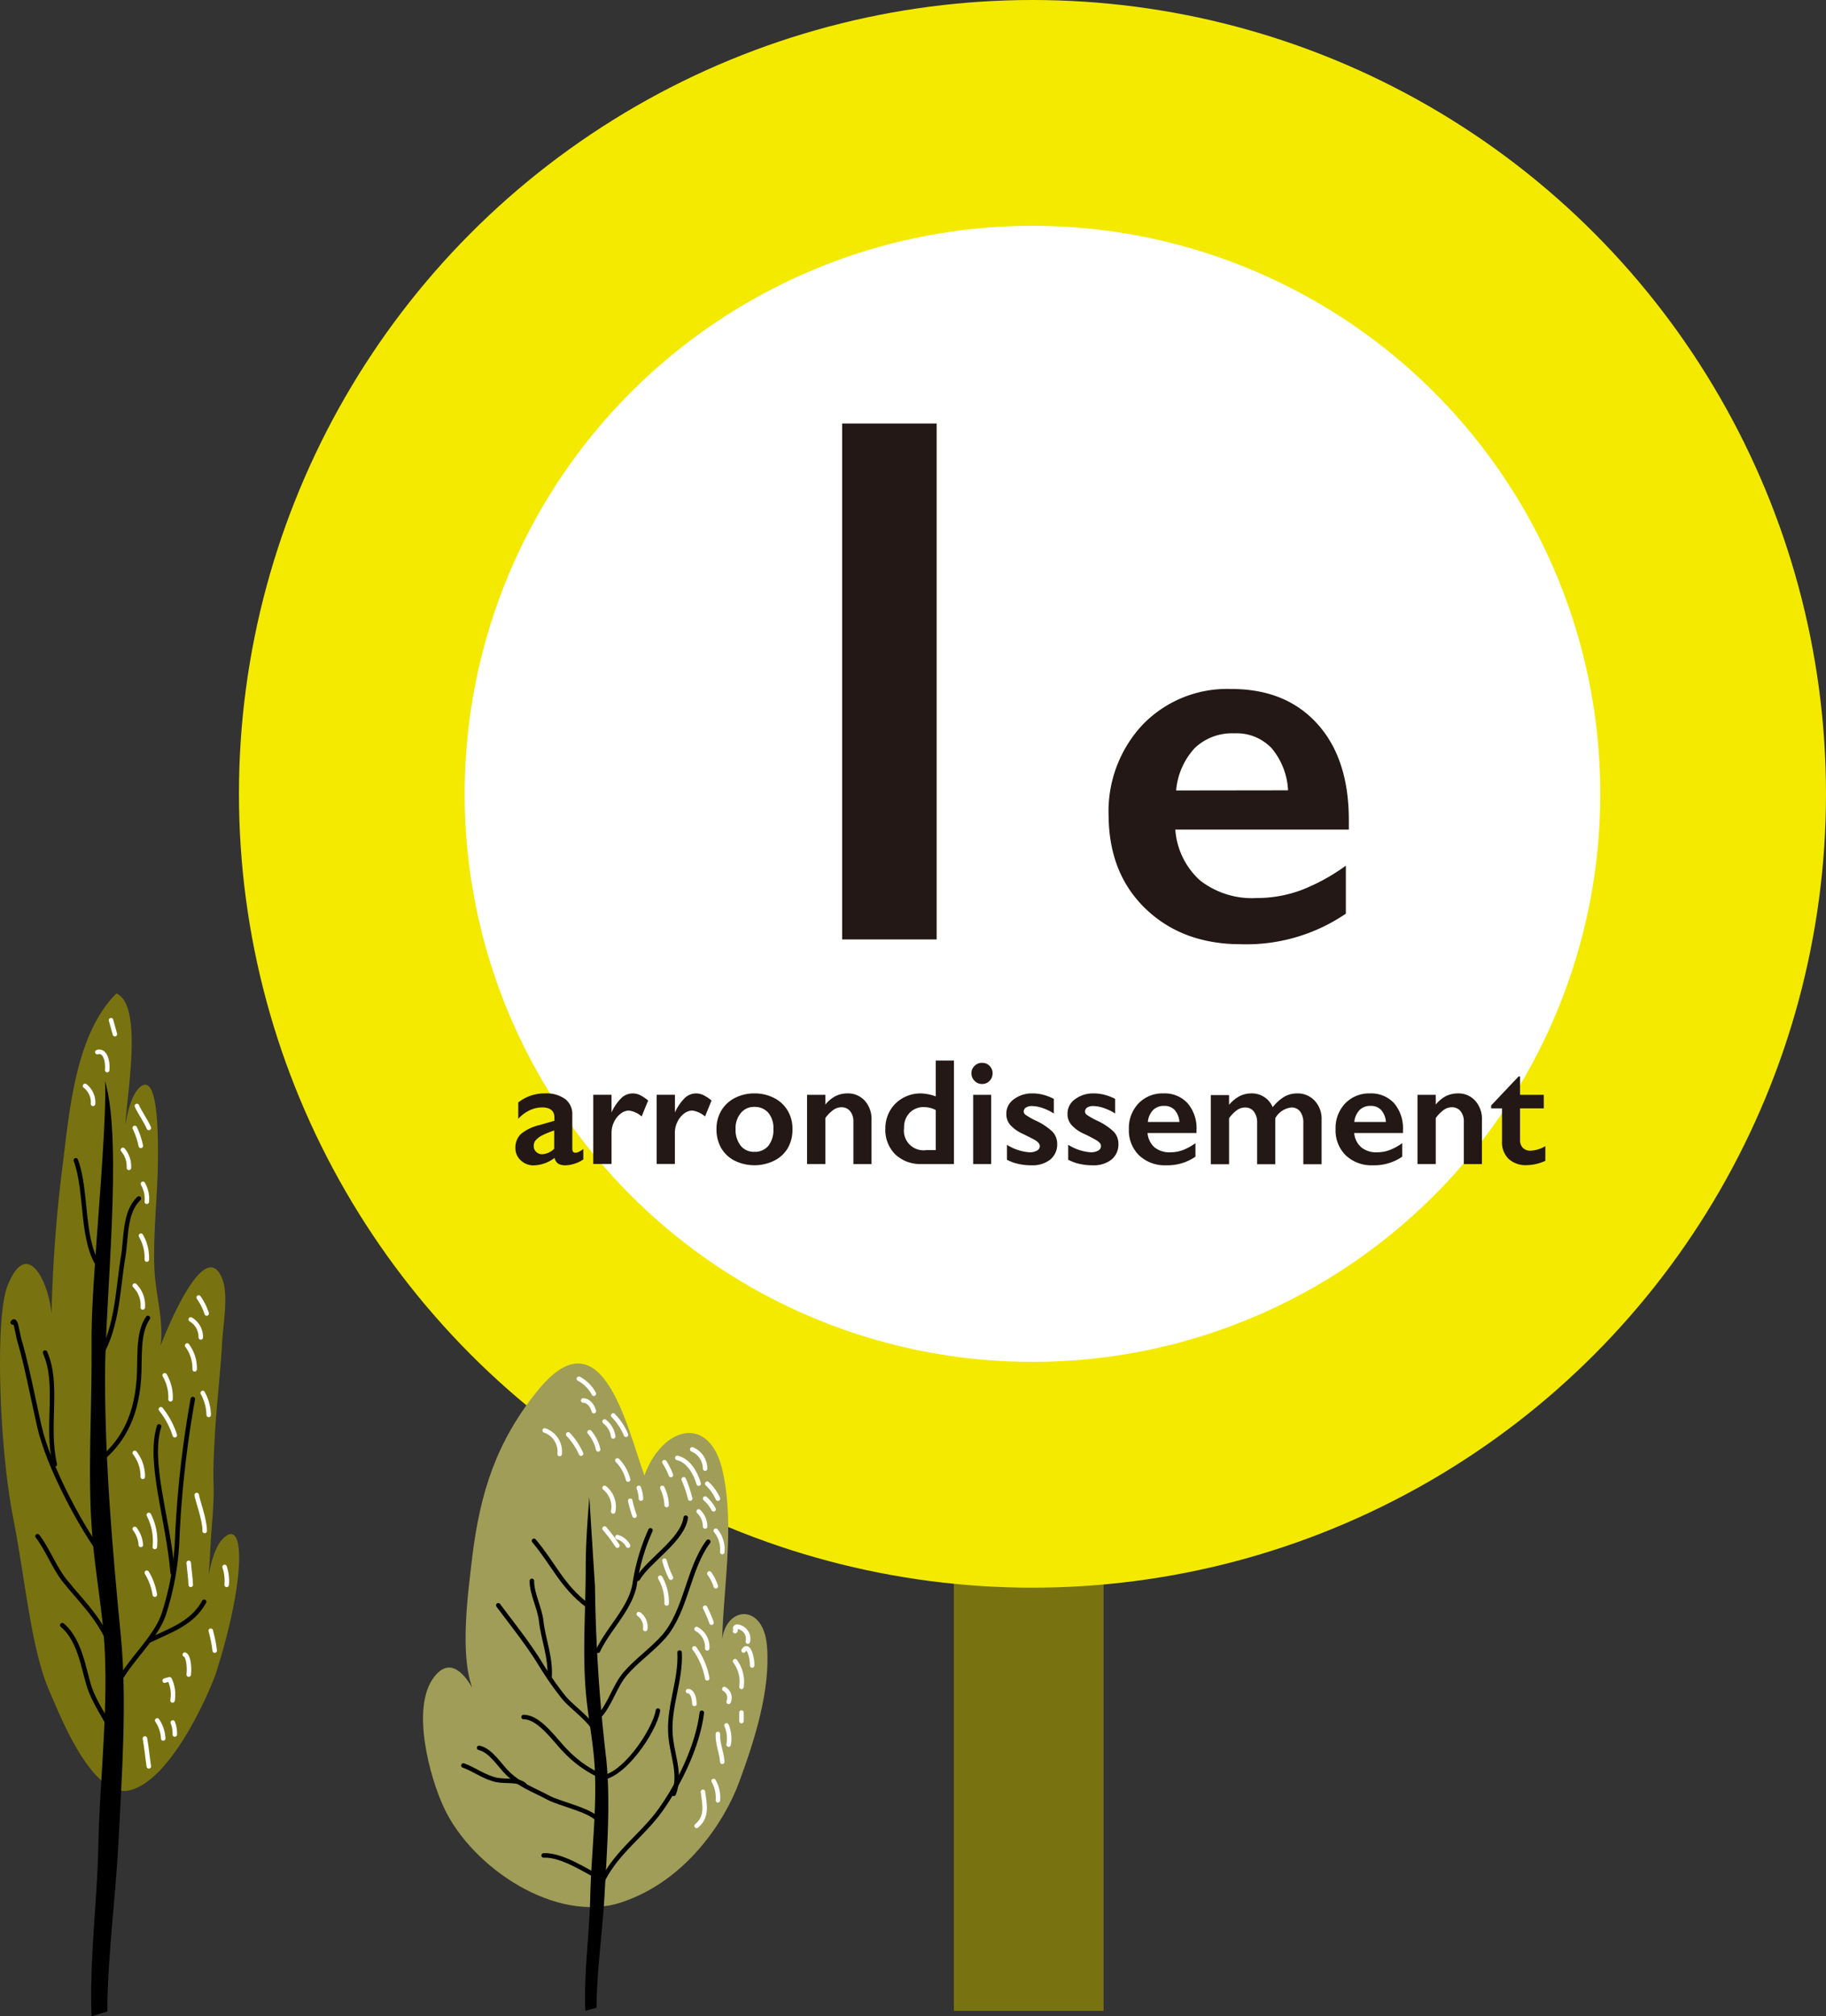 <svg xmlns="http://www.w3.org/2000/svg" viewBox="0 0 243.92 269.23"><rect x="0" y="0" width="243.92" height="269.23" fill="#333333" stroke="none"/><defs><style>.cls-1{fill:#787310;}.cls-2,.cls-3{fill:none;stroke-linecap:round;stroke-linejoin:round;stroke-width:0.6px;}.cls-2{stroke:#000;}.cls-3{stroke:#fff;}.cls-4{fill:#f3ea00;}.cls-5{fill:#fff;}.cls-6{fill:#231815;}.cls-7{fill:#a09d58;}</style></defs><g id="レイヤー_2" data-name="レイヤー 2"><g id="ベース"><rect class="cls-1" x="127.42" y="156.5" width="20" height="112"/><path class="cls-1" d="M16.74,239.15c-4.81,0-8.63-9.92-10.08-13.2-2.5-5.63-3.23-14.76-4.92-23.39C-.12,193.06-.67,175.87,1,171.7c2.64-6.67,5.55-.41,5.88,3.79a193.58,193.58,0,0,1,1.5-20c.89-7,1.68-17.41,7.17-22.83,3.63,1.54,1.34,13.77,1.2,17.59.25-1.62.85-4.45,2.22-5.29,2.22-1.23,2.2,7.12,2.1,11.38-.11,4-.7,9.8-.4,13.79.23,3.07,1.21,6.48.78,9.56.93-2.42,5.92-14.61,8.21-9,.93,2.23.09,6.39,0,8.78-.25,4.3-.79,8.59-1,12.92-.41,7.28.2,4.47-.39,11.75-.3,3.71-.3,8-1.23,11.59.41-2.4.83-8.29,2.68-10.21,3.08-3.23,3.13,5.4-.91,18C27.8,226.37,22.48,238.55,16.74,239.15Z"/><path d="M12.23,269.23c-.3-7.6.75-15.06.9-22.63.18-8.64,1.25-17.26.88-25.89-.23-5.36-1.31-10.63-1.71-16-.62-8.05,0-16.65-.07-24.77-.05-4.76.35-9.51.67-14.26.27-3.92,1.38-17.38,1.13-21.33,2.42,8.12,0,29.46,0,39.41,0,11.73,1,23.24,2.11,34.67.85,8.69.14,18.51-.3,27.3-.37,7.39-1.5,15.82-1.5,22.86Z"/><path class="cls-2" d="M15.24,226.22c.7-3.34,5.19-6.8,6.56-10.46a36.73,36.73,0,0,0,1.86-10,139.76,139.76,0,0,1,2.1-18.95"/><path class="cls-2" d="M23.06,210c-.6-7.22-3.3-14.74-1.81-19.54"/><path class="cls-2" d="M20.05,219c2.86-1.37,5.65-2.27,7.22-5.12"/><path class="cls-2" d="M13.44,194.93c2.57-2.16,4.71-5.21,5.11-10.78.2-2.61-.24-6.08,1.21-8.17"/><path class="cls-2" d="M13.34,181.09c2.41-4,2.42-9.35,3.11-13.24.43-2.53.15-6,2.1-7.82"/><path class="cls-2" d="M13.53,169.47c-2.8-3.42-1.8-10.23-3.4-14.54"/><path class="cls-2" d="M14.34,208.58c-3.36-4.23-7.91-12.87-9.09-18.15-.59-2.61-1.13-5.3-1.73-7.89-.28-1.2-.57-2.35-.92-3.53-.29-1-.5-3.13-.9-2.42"/><path class="cls-2" d="M7.32,195.54c-1.2-5.21.6-10.64-1.3-14.94"/><path class="cls-2" d="M15.33,221.4c-1.39-4.8-4-7-6.64-10.28-1.48-1.84-2.25-4.12-3.68-6"/><path class="cls-2" d="M15.24,232.24c-.74-2.5-2.07-3.87-3.1-6.42-.91-2.21-1.21-6.62-3.82-8.82"/><path class="cls-3" d="M14.83,136.22c.17.61.35,1.27.52,1.87"/><path class="cls-3" d="M13,140.49c1-.33,1.44,1.14,1.32,2.4"/><path class="cls-3" d="M16.42,153.54a3.44,3.44,0,0,1,.8,2.4"/><path class="cls-3" d="M18,150.61a10.28,10.28,0,0,1,.81,2.4"/><path class="cls-3" d="M18.29,147.68c.45,1,1.17,1.92,1.59,2.93"/><path class="cls-3" d="M11.36,145a2.77,2.77,0,0,1,1.07,2.4"/><path class="cls-3" d="M18,171.66a3.69,3.69,0,0,1,1.07,2.92"/><path class="cls-3" d="M19.09,158.07a4,4,0,0,1,.52,2.4"/><path class="cls-3" d="M18.83,165a5.88,5.88,0,0,1,.78,3.19"/><path class="cls-3" d="M25.48,176.18a2.72,2.72,0,0,1,1.34,2.4"/><path class="cls-3" d="M26.54,173.25a8.09,8.09,0,0,1,1.07,2.14"/><path class="cls-3" d="M25,179.66A5.05,5.05,0,0,1,26,182.84"/><path class="cls-3" d="M22,183.64a5.77,5.77,0,0,1,.78,3.2"/><path class="cls-3" d="M27.08,186a6.36,6.36,0,0,1,.8,2.93"/><path class="cls-3" d="M26.28,199.63c.09.7,1.1,3.35,1.06,4.8"/><path class="cls-3" d="M19.88,202.28a7.64,7.64,0,0,1,.8,4.28"/><path class="cls-3" d="M18,194a5.06,5.06,0,0,1,1.07,3.2"/><path class="cls-3" d="M18,204.15a3.9,3.9,0,0,1,.81,2.14"/><path class="cls-3" d="M25.21,208.68c.08,1,.23,1.94.27,2.94"/><path class="cls-3" d="M30,209.22a5.9,5.9,0,0,1,.28,2.4"/><path class="cls-3" d="M24.69,220.94c.45.16.65,1.56.52,2.66"/><path class="cls-3" d="M22,224.41c.2-.07.43-.12.65-.18a4.69,4.69,0,0,1,.4,2.83"/><path class="cls-3" d="M21,229.73a4.58,4.58,0,0,1,.8,2.4"/><path class="cls-3" d="M23.08,230a4,4,0,0,1,.27,1.6"/><path class="cls-3" d="M28.15,217.74a17.39,17.39,0,0,1,.53,2.66"/><path class="cls-3" d="M19.36,232.13c.22,1.2.33,2.47.52,3.73"/><path class="cls-3" d="M19.61,210a8,8,0,0,1,1.07,2.93"/><path class="cls-3" d="M21.49,188.17a10.87,10.87,0,0,1,1.86,3.47"/><circle class="cls-4" cx="137.92" cy="106" r="106"/><circle class="cls-5" cx="137.92" cy="106" r="75.85"/><path class="cls-6" d="M125.12,56.55v68.89H112.5V56.55Z"/><path class="cls-6" d="M164.5,92q7.25,0,11.46,4.64t4.22,12.83v1.3H157a10.11,10.11,0,0,0,3.28,6.77,11.26,11.26,0,0,0,7.58,2.37,17,17,0,0,0,6-1.07,26.37,26.37,0,0,0,5.92-3.25V122a23.59,23.59,0,0,1-14,4.08q-7.77,0-12.69-4.68T148.09,109a16.93,16.93,0,0,1,4.55-12.24A15.7,15.7,0,0,1,164.5,92Zm7.56,13.53a9.48,9.48,0,0,0-2.18-5.61,6.45,6.45,0,0,0-5-2,7.22,7.22,0,0,0-5.26,1.94,9.53,9.53,0,0,0-2.51,5.69Z"/><path class="cls-6" d="M72.79,146a4.28,4.28,0,0,1,2.72.76,2.54,2.54,0,0,1,.94,2.11v4.53c0,.35.14.52.43.52a1.32,1.32,0,0,0,.5-.15,2.8,2.8,0,0,0,.54-.35v1.4a4.59,4.59,0,0,1-2.34.78,1.93,1.93,0,0,1-1-.21,1.24,1.24,0,0,1-.5-.78,4.78,4.78,0,0,1-2.8,1,2.41,2.41,0,0,1-1.71-.67,2.14,2.14,0,0,1-.72-1.61,2.53,2.53,0,0,1,.71-1.89,6,6,0,0,1,2.5-1.21l2-.58v-.42c0-.9-.55-1.36-1.65-1.36a3.88,3.88,0,0,0-1.67.39,4.78,4.78,0,0,0-1.51,1.14v-2.19A5.59,5.59,0,0,1,72.79,146Zm-1.49,7a1,1,0,0,0,.33.81,1.08,1.08,0,0,0,.79.31,2.45,2.45,0,0,0,1.61-.73v-2.44a11.51,11.51,0,0,0-1.6.65,3,3,0,0,0-.85.63A1.11,1.11,0,0,0,71.3,153Z"/><path class="cls-6" d="M84.54,146a2.31,2.31,0,0,1,.95.22,5.57,5.57,0,0,1,1.09.73l-.87,2.13a3.15,3.15,0,0,0-1.7-.79,1.81,1.81,0,0,0-1.11.42,3,3,0,0,0-.88,1.11,3.22,3.22,0,0,0-.33,1.39v4.21H79.25v-9.24h2.44v2.36h0a6.41,6.41,0,0,1,1.33-1.94A2.18,2.18,0,0,1,84.54,146Z"/><path class="cls-6" d="M93,146a2.31,2.31,0,0,1,.95.22,5.59,5.59,0,0,1,1.1.73l-.87,2.13a3.21,3.21,0,0,0-1.71-.79,1.84,1.84,0,0,0-1.11.42,3,3,0,0,0-.88,1.11,3.22,3.22,0,0,0-.33,1.39v4.21H87.72v-9.24h2.44v2.36h0a6.41,6.41,0,0,1,1.33-1.94A2.18,2.18,0,0,1,93,146Z"/><path class="cls-6" d="M100.78,146a5.59,5.59,0,0,1,2.62.61,4.37,4.37,0,0,1,1.82,1.69,4.73,4.73,0,0,1,.64,2.46,5,5,0,0,1-.61,2.52,4.37,4.37,0,0,1-1.83,1.7,6,6,0,0,1-5.29,0,4.35,4.35,0,0,1-1.8-1.7,5,5,0,0,1-.62-2.52,4.78,4.78,0,0,1,.65-2.48,4.54,4.54,0,0,1,1.82-1.68A5.62,5.62,0,0,1,100.78,146Zm-2.52,4.76a3.42,3.42,0,0,0,.68,2.22,2.23,2.23,0,0,0,1.82.82,2.34,2.34,0,0,0,1.87-.79,3.4,3.4,0,0,0,.68-2.27,3.14,3.14,0,0,0-.69-2.17,2.38,2.38,0,0,0-1.86-.77,2.23,2.23,0,0,0-1.8.82A3.14,3.14,0,0,0,98.26,150.77Z"/><path class="cls-6" d="M113.17,146a3,3,0,0,1,2.37,1,3.66,3.66,0,0,1,.88,2.57v5.87H114V149.8a2.15,2.15,0,0,0-.43-1.42,1.44,1.44,0,0,0-1.17-.53,1.81,1.81,0,0,0-1.06.34,4.7,4.7,0,0,0-1.09,1.1v6.14h-2.44v-9.24h2.44v1.3a4.4,4.4,0,0,1,1.38-1.14A3.58,3.58,0,0,1,113.17,146Z"/><path class="cls-6" d="M125,146.4v-4.79h2.43v13.82h-4.28a4.89,4.89,0,0,1-3.54-1.27,4.6,4.6,0,0,1-1.34-3.49,4.66,4.66,0,0,1,.62-2.37,4.52,4.52,0,0,1,1.71-1.68A4.75,4.75,0,0,1,123,146,6.17,6.17,0,0,1,125,146.4Zm-1.27,7.17H125v-5.35a3.34,3.34,0,0,0-1.56-.39,2.55,2.55,0,0,0-1.94.77,2.74,2.74,0,0,0-.73,2A2.62,2.62,0,0,0,123.75,153.57Z"/><path class="cls-6" d="M131.18,141.92a1.31,1.31,0,0,1,1,.4,1.34,1.34,0,0,1,.41,1,1.41,1.41,0,0,1-.4,1,1.32,1.32,0,0,1-1,.42,1.29,1.29,0,0,1-1-.42,1.34,1.34,0,0,1-.42-1,1.28,1.28,0,0,1,.42-1A1.34,1.34,0,0,1,131.18,141.92Zm1.22,4.27v9.24H130v-9.24Z"/><path class="cls-6" d="M137.91,146a5.57,5.57,0,0,1,1.44.18,6.54,6.54,0,0,1,1.42.55v1.95a6.76,6.76,0,0,0-1.48-.72,4.46,4.46,0,0,0-1.42-.27,1.49,1.49,0,0,0-.82.19.65.65,0,0,0-.3.57.55.55,0,0,0,.25.41,9.25,9.25,0,0,0,1.36.77,8.41,8.41,0,0,1,2.22,1.47,2.34,2.34,0,0,1,.64,1.63,2.61,2.61,0,0,1-.93,2.11,3.85,3.85,0,0,1-2.52.76,7.68,7.68,0,0,1-1.84-.21,6.05,6.05,0,0,1-1.42-.53v-2a6.46,6.46,0,0,0,3,1,2,2,0,0,0,1-.22.67.67,0,0,0,.39-.59.65.65,0,0,0-.14-.4,1.67,1.67,0,0,0-.41-.36q-.28-.19-1.74-.9a5.07,5.07,0,0,1-1.65-1.17,2.18,2.18,0,0,1-.53-1.49,2.32,2.32,0,0,1,1-1.95A4,4,0,0,1,137.91,146Z"/><path class="cls-6" d="M146.09,146a5.57,5.57,0,0,1,1.44.18,6.61,6.61,0,0,1,1.43.55v1.95a6.83,6.83,0,0,0-1.49-.72,4.46,4.46,0,0,0-1.41-.27,1.52,1.52,0,0,0-.83.19.66.66,0,0,0-.29.57.56.56,0,0,0,.24.41,9.25,9.25,0,0,0,1.36.77,8.08,8.08,0,0,1,2.22,1.47,2.3,2.3,0,0,1,.64,1.63,2.61,2.61,0,0,1-.93,2.11,3.84,3.84,0,0,1-2.51.76,7.76,7.76,0,0,1-1.85-.21,6.23,6.23,0,0,1-1.42-.53v-2a6.53,6.53,0,0,0,3,1,2,2,0,0,0,1-.22.66.66,0,0,0,.38-.59.64.64,0,0,0-.13-.4,2,2,0,0,0-.42-.36,18,18,0,0,0-1.73-.9,4.86,4.86,0,0,1-1.65-1.17,2.19,2.19,0,0,1-.54-1.49,2.32,2.32,0,0,1,1-1.95A4,4,0,0,1,146.09,146Z"/><path class="cls-6" d="M155.42,146a4.13,4.13,0,0,1,3.22,1.31,5.12,5.12,0,0,1,1.19,3.61v.37h-6.54a2.87,2.87,0,0,0,.92,1.9,3.15,3.15,0,0,0,2.14.67,4.8,4.8,0,0,0,1.68-.3,7.32,7.32,0,0,0,1.66-.92v1.81a6.6,6.6,0,0,1-3.94,1.15,5,5,0,0,1-3.57-1.31,4.63,4.63,0,0,1-1.38-3.51,4.74,4.74,0,0,1,1.28-3.44A4.41,4.41,0,0,1,155.42,146Zm2.13,3.81a2.74,2.74,0,0,0-.62-1.58,1.82,1.82,0,0,0-1.41-.56,2,2,0,0,0-1.48.54,2.65,2.65,0,0,0-.71,1.6Z"/><path class="cls-6" d="M167.1,146a3,3,0,0,1,2.91,1.84,5.93,5.93,0,0,1,1.55-1.4,3.46,3.46,0,0,1,1.71-.44,3.1,3.1,0,0,1,2.37,1,3.54,3.54,0,0,1,.9,2.55v5.91H174.1v-5.51a2.44,2.44,0,0,0-.41-1.51,1.39,1.39,0,0,0-1.19-.56,2.79,2.79,0,0,0-2.15,1.44v6.14h-2.42v-5.55a2.32,2.32,0,0,0-.44-1.49,1.42,1.42,0,0,0-1.17-.54,1.85,1.85,0,0,0-1.08.35,4.6,4.6,0,0,0-1.06,1.09v6.14h-2.44v-9.24h2.44v1.3a5,5,0,0,1,1.34-1.12A3.35,3.35,0,0,1,167.1,146Z"/><path class="cls-6" d="M183,146a4.17,4.17,0,0,1,3.23,1.31,5.17,5.17,0,0,1,1.18,3.61v.37H180.9a2.83,2.83,0,0,0,.93,1.9,3.14,3.14,0,0,0,2.13.67,4.8,4.8,0,0,0,1.68-.3,7.37,7.37,0,0,0,1.67-.92v1.81a6.64,6.64,0,0,1-3.94,1.15,5,5,0,0,1-3.58-1.31,4.63,4.63,0,0,1-1.38-3.51,4.74,4.74,0,0,1,1.28-3.44A4.42,4.42,0,0,1,183,146Zm2.13,3.81a2.67,2.67,0,0,0-.62-1.58,1.82,1.82,0,0,0-1.41-.56,2,2,0,0,0-1.48.54,2.71,2.71,0,0,0-.71,1.6Z"/><path class="cls-6" d="M194.71,146a3,3,0,0,1,2.37,1,3.66,3.66,0,0,1,.88,2.57v5.87h-2.42V149.8a2.15,2.15,0,0,0-.43-1.42,1.44,1.44,0,0,0-1.17-.53,1.81,1.81,0,0,0-1.06.34,4.7,4.7,0,0,0-1.09,1.1v6.14h-2.44v-9.24h2.44v1.3a4.4,4.4,0,0,1,1.38-1.14A3.58,3.58,0,0,1,194.71,146Z"/><path class="cls-6" d="M202.85,143.74h.2v2.45h3.17V148h-3.17v4.27a1.41,1.41,0,0,0,.38,1,1.39,1.39,0,0,0,1,.38,4.17,4.17,0,0,0,2-.61V155a6.14,6.14,0,0,1-2.48.58,3.36,3.36,0,0,1-2.44-.85,3.07,3.07,0,0,1-.87-2.3V148h-1.45v-.39Z"/><path class="cls-7" d="M83.05,254c-8.72,2.93-20-4.59-23.75-12.63-1.88-4-4.45-13.34-1.33-17.42,1.89-2.49,3.72-1,5.11,1.41-1.68-4.66-.56-12.62,0-17.43,1.05-8.61,3.22-15.43,8.75-22.26,8.54-10.5,11.84,4.62,14.25,11.36,2.36-6.55,8.74-8.33,10.46-.56s-.1,16.23-.09,24c-.53-5.87,5.46-7,6-.73.51,5.9-1.68,12.72-3.71,18.2C96.9,243,91.76,251.1,83.05,254Z"/><path d="M79.48,211.84a218,218,0,0,0,1.5,23c.6,5.76.1,12.27-.22,18.1-.26,4.89-1.07,10.48-1.07,15.15l-1.5.4c-.22-5,.53-10,.65-15,.12-5.73.88-11.44.62-17.16-.16-3.55-.93-7-1.22-10.58-.44-5.34,0-11,0-16.42,0-3.15.24-6.3.48-9.44Z"/><path class="cls-2" d="M80.54,251c1.95-3.81,5.32-6,7.68-9.3,2.55-3.58,5-8.63,5.53-13"/><path class="cls-2" d="M90,239.52c1.07-2.72-.36-5.37-.46-8.31-.14-3.54,1.43-7,1.24-10.55"/><path class="cls-2" d="M80,237.41c3.13.09,7.41-6.21,7.89-9"/><path class="cls-2" d="M79.92,229.27c1.52-1.48,2.16-4.11,3.61-5.8s3.59-3.19,5.14-4.94c3-3.46,3.25-9.09,5.94-12.67"/><path class="cls-2" d="M79.88,220.42c1.42-3,4.23-5.51,4.88-8.74a27.4,27.4,0,0,1,2.13-7.34"/><path class="cls-2" d="M85.2,210.8c1.5-2.49,6-5.17,6.4-8.15"/><path class="cls-2" d="M78.4,214.31c-3.33-2.52-4.49-5.52-7.07-8.57"/><path class="cls-2" d="M79.84,232.08c-.14-1.91-3.26-3.89-4.51-5.4A43.55,43.55,0,0,1,72.08,222c-1.67-2.69-3.73-5.24-5.52-7.65"/><path class="cls-2" d="M73.41,223.94c.19-2.56-.83-5-1.12-7.5-.2-1.78-1.26-3.64-1.24-5.35"/><path class="cls-2" d="M69.94,229.27c2.2,0,4.3,3.29,5.79,4.71a15,15,0,0,0,5.14,3.43"/><path class="cls-2" d="M64,233.38c1.61.38,2.71,2.34,3.86,3.44,1.62,1.57,3.44,2.17,5.37,3.21,1.7.91,6,1.71,6.85,3.21"/><path class="cls-2" d="M61.9,235.74c1.49.53,2.78,1.58,4.46,1.93,1.16.24,2.82-.09,3.68.65"/><path class="cls-2" d="M72.62,247.75c2.48-.12,5.75,2.13,7.92,3.21"/><path class="cls-3" d="M92.47,193.53a2.81,2.81,0,0,1,1.72,2.57"/><path class="cls-3" d="M90.47,194.67c1.48.33,2.45,2,2.86,3.44"/><path class="cls-3" d="M94.47,198.11a6.22,6.22,0,0,1,1.43,2"/><path class="cls-3" d="M94.19,200.1a5.1,5.1,0,0,1,1.14,1.43"/><path class="cls-3" d="M99.33,220.39c.63-1.08,1.2,1,1.14,2"/><path class="cls-3" d="M98.19,221.81a4.65,4.65,0,0,1,.86,3.43"/><path class="cls-3" d="M96.76,225.53a1.35,1.35,0,0,1,.57,1.71"/><path class="cls-3" d="M97.05,230.39a4.4,4.4,0,0,1,.28,2.56"/><path class="cls-3" d="M99.05,228.67v1.14"/><path class="cls-3" d="M94.19,214.67a18.81,18.81,0,0,1,.86,2"/><path class="cls-3" d="M77.33,184.1a4.93,4.93,0,0,1,2,2"/><path class="cls-3" d="M77.9,187c.63,0,1.2.57,1.43,1.43"/><path class="cls-3" d="M78.76,191.24a5.32,5.32,0,0,1,1.14,2.29"/><path class="cls-3" d="M81.91,189a8.24,8.24,0,0,1,1.71,2.58"/><path class="cls-3" d="M80.76,189.81a3,3,0,0,1,1.15,2"/><path class="cls-3" d="M82.47,195a5.51,5.51,0,0,1,1.43,2.57"/><path class="cls-3" d="M80.76,198.67a3.22,3.22,0,0,1,1.15,3.15"/><path class="cls-3" d="M84.19,200.39a15.45,15.45,0,0,0,.57,2"/><path class="cls-3" d="M85.33,198.67a4.79,4.79,0,0,1,.29,1.43"/><path class="cls-3" d="M88.47,198.67a5.7,5.7,0,0,1,.58,2.29"/><path class="cls-3" d="M88.76,195.24a8.64,8.64,0,0,1,.86,1.72"/><path class="cls-3" d="M93.33,201.82a2.81,2.81,0,0,1,.86,2"/><path class="cls-3" d="M88.19,210.67a6.49,6.49,0,0,1,.86,3.43"/><path class="cls-3" d="M88.76,208.39a12.94,12.94,0,0,0,.86,2.28"/><path class="cls-3" d="M94.76,210.1a6.11,6.11,0,0,1,.86,1.71"/><path class="cls-3" d="M95.62,204.39a3.93,3.93,0,0,1,.86,2.85"/><path class="cls-3" d="M92.76,220.1a9.49,9.49,0,0,1,1.71,4"/><path class="cls-3" d="M93.05,217.52a2.72,2.72,0,0,1,1.42,2.58"/><path class="cls-3" d="M95.9,231.53c-.07,1.34.5,2.39.58,3.72"/><path class="cls-3" d="M93.9,239.25c.21,1.68.66,3.31-.85,4.56"/><path class="cls-3" d="M95.33,237.81a4.54,4.54,0,0,1,.57,2.58"/><path class="cls-3" d="M91.9,225.81c.51,0,.84.73.86,1.71"/><path class="cls-3" d="M82.47,205.24a2.37,2.37,0,0,1,1.43,1.15"/><path class="cls-3" d="M72.76,191a3,3,0,0,1,2,3.15"/><path class="cls-3" d="M75.9,191.53a9.36,9.36,0,0,1,1.72,2.57"/><path class="cls-3" d="M80.76,204.1a20.66,20.66,0,0,1,1.71,2.29"/><path class="cls-3" d="M85.33,215.52a2.08,2.08,0,0,1,.86,2"/><path class="cls-3" d="M91.33,197.53a15.52,15.52,0,0,1,.86,2.57"/><path class="cls-3" d="M98.19,217.81c.24-.26-.26-.47.26-.61a1.64,1.64,0,0,1,1.45,2"/></g></g></svg>